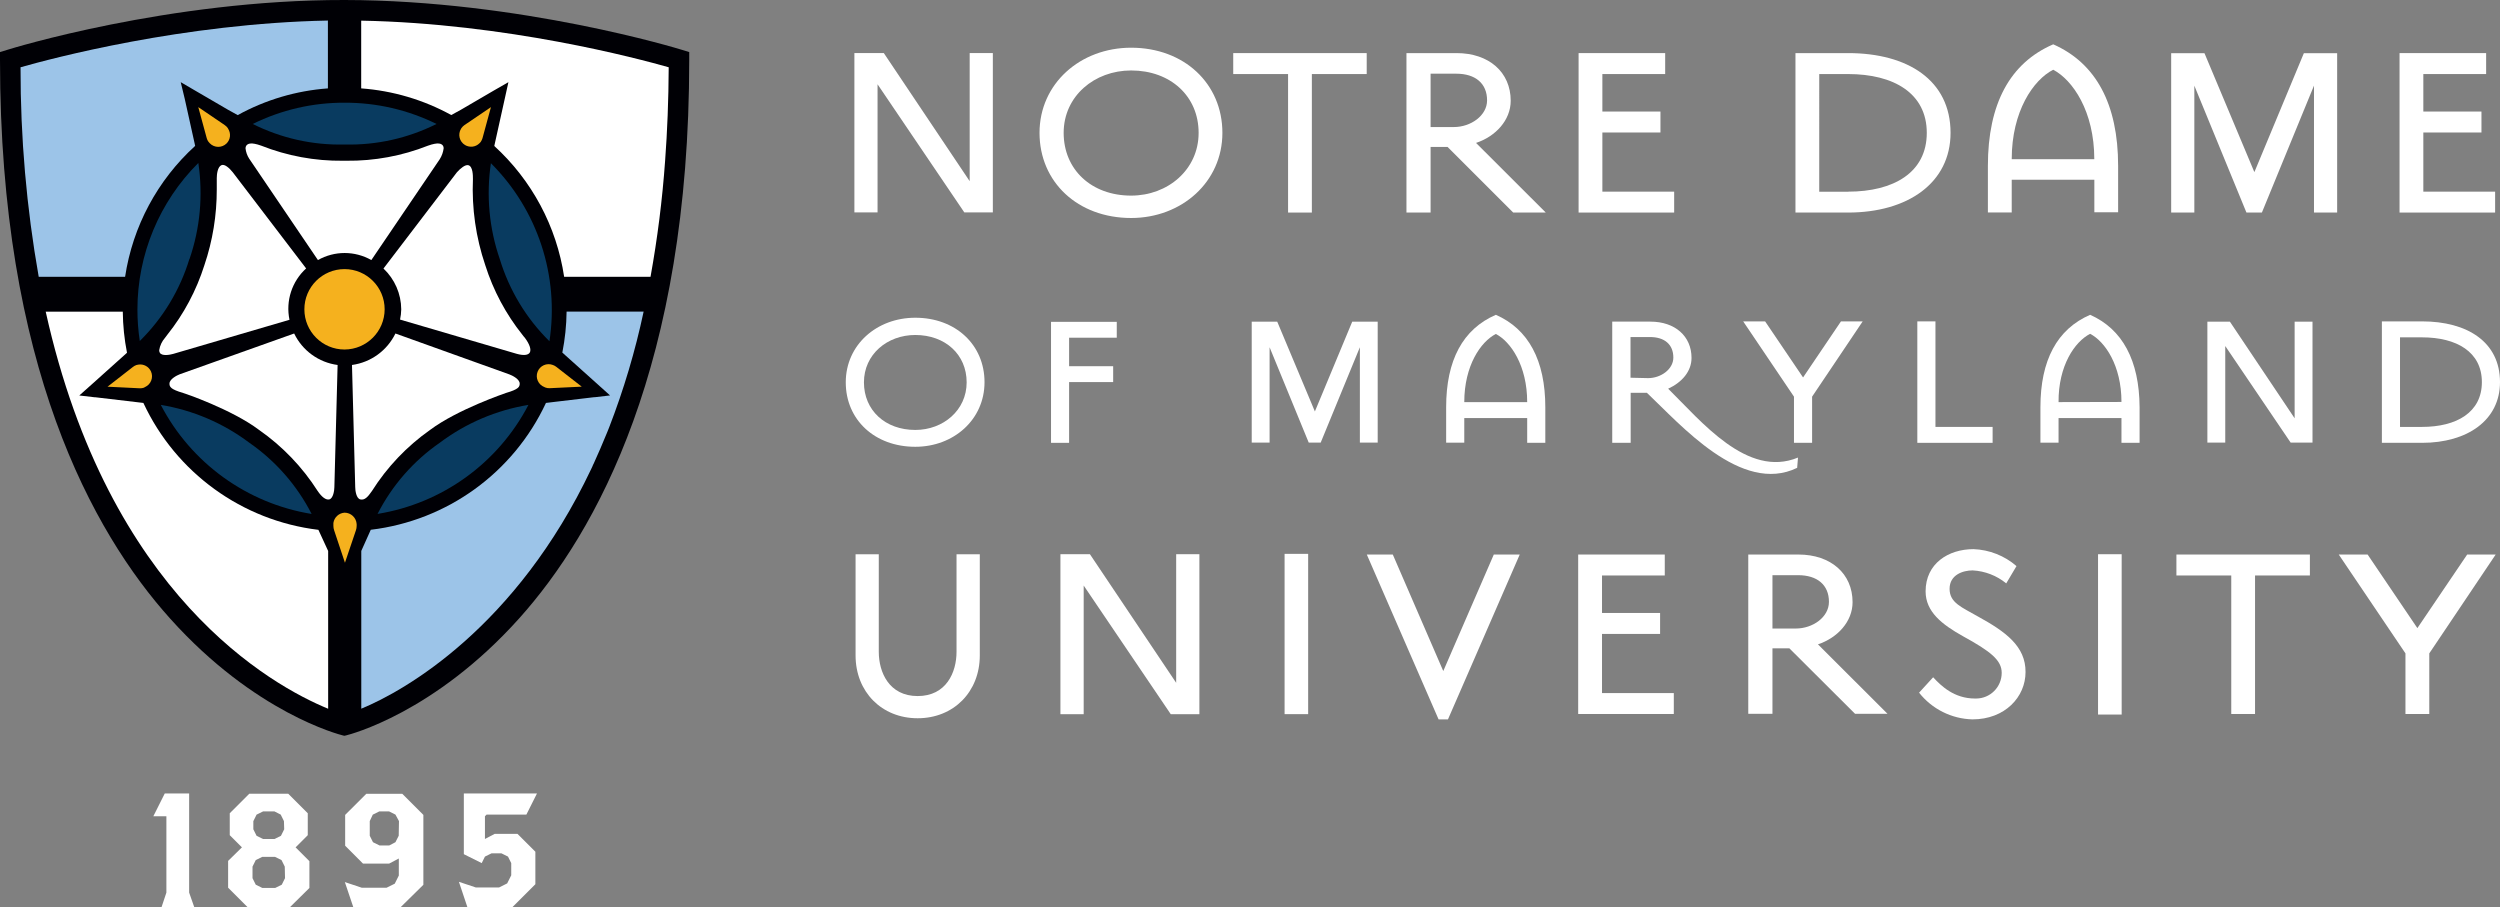 <?xml version="1.0" encoding="UTF-8"?><svg id="Layer_2" xmlns="http://www.w3.org/2000/svg" viewBox="0 0 486.81 176.66"><rect x="0" y="0" width="486.81" height="176.66" fill="#808080" stroke="none"/><defs>
<style>
    .cls-1{fill:#fff;isolation:isolate;}
    .cls-1,.cls-2,.cls-3,.cls-4,.cls-5{stroke-width:0px;}
    .cls-2{fill:#ffffff;}
    .cls-22{fill:#093b60;}
    .cls-3{fill:#ffffff;}
    .cls-33{fill:#9cc4e8;}
    .cls-4{fill:#f5b11e;}
    .cls-5{fill:#000005;}
</style>
</defs><g id="Layer_1-2"><g id="Layer_2-2"><g id="Shield"><path class="cls-2" d="M186.44,107.93h-.18v19c0,4-2,8.61-7.57,8.61s-7.57-4.64-7.57-8.61v-19h-4.52v19.7c0,7.09,5.09,12.23,12.09,12.23s12.1-5.14,12.1-12.23v-19.7s-4.35,0-4.35,0Z"/><polygon class="cls-2" points="229.2 107.92 229.03 107.92 229.03 108.09 229.03 132.96 212.29 108 212.24 107.92 212.15 107.92 206.67 107.92 206.49 107.92 206.49 108.09 206.49 138.89 206.49 139.07 206.67 139.07 210.84 139.07 211.02 139.07 211.02 138.89 211.02 114.02 227.92 138.99 227.98 139.07 228.07 139.07 233.38 139.07 233.55 139.07 233.55 138.89 233.55 108.09 233.55 107.92 233.38 107.92 229.2 107.92"/><polygon class="cls-2" points="250.35 107.85 250.14 107.85 250.14 108.06 250.14 138.85 250.14 139.06 250.35 139.06 254.52 139.06 254.73 139.06 254.73 138.85 254.73 108.06 254.73 107.85 254.52 107.85 250.35 107.85"/><polygon class="cls-2" points="281.04 130.67 271.21 107.98 266.15 107.98 280.13 140.09 281.95 140.09 295.93 107.98 290.88 107.98 281.04 130.67"/><polygon class="cls-2" points="311.95 123.44 323.26 123.44 323.26 119.36 311.95 119.36 311.95 112.06 324.17 112.06 324.17 107.98 307.31 107.98 307.31 139.03 325.93 139.03 325.93 134.96 311.95 134.96 311.95 123.44"/><path class="cls-2" d="M360.74,117.26c0-5.55-4.22-9.28-10.54-9.28h-9.77v31.02h4.71v-12.75h3.3l12.79,12.75h6.32l-13.55-13.53c3.79-1.26,6.74-4.42,6.74-8.21ZM345.14,122.38v-10.38h5c3.72,0,6,1.89,6,5.19,0,3-3.16,5.2-6.46,5.2h-4.54Z"/><path class="cls-2" d="M385.18,120.06c-3.16-1.82-5.55-2.66-5.55-5.4s2.6-3.59,4.5-3.59c2.39.13,4.68,1.01,6.53,2.53l2-3.37c-2.33-2.02-5.28-3.18-8.36-3.3-4.92,0-9.34,2.81-9.34,8.22,0,4,3.23,6.46,7.23,8.71,5.48,3,7.59,4.71,7.59,7.16,0,2.76-2.23,5-5,5-.07,0-.14,0-.2,0-4.07,0-6.6-2.46-8.15-4.14l-2.74,3c2.52,3.19,6.33,5.1,10.4,5.2,6.32,0,10.33-4.36,10.33-9.21.04-5.04-3.9-7.87-9.24-10.81Z"/><polygon class="cls-2" points="408.75 107.92 408.54 107.92 408.54 108.13 408.54 138.93 408.54 139.14 408.75 139.14 412.93 139.14 413.14 139.14 413.14 138.93 413.14 108.13 413.14 107.92 412.93 107.92 408.75 107.92"/><polygon class="cls-2" points="423.8 112.06 434.48 112.06 434.48 139.03 439.11 139.03 439.11 112.06 449.79 112.06 449.79 107.98 423.8 107.98 423.8 112.06"/><polygon class="cls-2" points="480.42 107.98 470.72 122.31 461.03 107.98 455.41 107.98 468.4 127.23 468.4 139.03 473.04 139.03 473.04 127.23 485.97 107.98 480.42 107.98"/><path class="cls-2" d="M178.23,61.87c-7.52,0-13.54,5.28-13.54,12.58s5.65,12.55,13.54,12.55c7.46,0,13.48-5.28,13.48-12.58s-5.65-12.55-13.48-12.55ZM178.23,83.72c-5.87,0-10-3.83-10-9.27s4.53-9.22,10-9.22c5.81,0,10,3.78,10,9.22s-4.57,9.27-10,9.27Z"/><polygon class="cls-2" points="204.66 86.23 208.18 86.23 208.18 74.4 216.76 74.4 216.76 71.31 208.18 71.31 208.18 65.76 217.46 65.76 217.46 62.67 204.66 62.67 204.66 86.23"/><polygon class="cls-2" points="263.42 62.64 263.31 62.64 263.27 62.74 256.04 80.12 248.75 62.74 248.7 62.64 248.59 62.64 243.9 62.64 243.74 62.64 243.74 62.81 243.74 86.03 243.74 86.19 243.9 86.19 247.05 86.19 247.22 86.19 247.22 86.03 247.22 67.62 254.8 86.09 254.85 86.19 254.96 86.19 257.06 86.19 257.17 86.19 257.21 86.09 264.8 67.62 264.8 86.03 264.8 86.19 264.96 86.19 268.11 86.19 268.27 86.19 268.27 86.03 268.27 62.81 268.27 62.64 268.11 62.64 263.42 62.64"/><path class="cls-2" d="M291.28,61.3c-6.42,2.78-9.68,8.83-9.68,18v6.9h3.53v-4.79h12.25v4.82h3.53v-6.9c0-9.2-3.31-15.25-9.63-18.03ZM285.13,78.3c0-7.11,3.21-11.77,6.15-13.27,2.89,1.5,6.1,6.16,6.1,13.27h-12.25Z"/><path class="cls-2" d="M324.83,75.69c2.68-1.23,4.55-3.37,4.55-6,0-4.22-3.21-7.06-8-7.06h-7.44v23.6h3.59v-9.74h3.16c6.52,6.15,18.4,19.9,29.26,14.61l.16-2c-9.87,4.08-18.86-7.1-25.28-13.41ZM317.5,73.55v-7.92h3.8c2.83,0,4.54,1.45,4.54,4,0,2.25-2.4,4-4.92,4l-3.42-.08Z"/><polygon class="cls-2" points="351.1 73.5 343.71 62.58 339.44 62.58 349.33 77.24 349.33 86.23 352.86 86.23 352.86 77.24 362.71 62.58 358.48 62.58 351.1 73.5"/><polygon class="cls-2" points="376.88 62.58 373.35 62.58 373.35 86.23 388.01 86.23 388.01 83.13 376.88 83.13 376.88 62.58"/><path class="cls-2" d="M407,61.3c-6.42,2.78-9.68,8.83-9.68,18v6.9h3.53v-4.79h12.25v4.82h3.53v-6.9c-.05-9.2-3.37-15.25-9.63-18.03ZM400.85,78.3c-.05-7.1,3.15-11.76,6.15-13.3,2.89,1.5,6.1,6.16,6.1,13.27l-12.25.03Z"/><polygon class="cls-2" points="446.99 62.64 446.82 62.64 446.82 62.81 446.82 81.45 434.27 62.72 434.22 62.64 434.13 62.64 430 62.64 429.83 62.64 429.83 62.81 429.83 86.03 429.83 86.19 430 86.19 433.15 86.19 433.31 86.19 433.31 86.03 433.31 67.38 446 86.12 446.05 86.19 446.13 86.19 450.14 86.19 450.3 86.19 450.3 86.03 450.3 62.81 450.3 62.64 450.14 62.64 446.99 62.64"/><path class="cls-2" d="M471.62,62.58h-7.81v23.65h7.81c8.83,0,15.19-4.39,15.19-11.82,0-7.82-6.36-11.83-15.19-11.83ZM471.62,83.13h-4.28v-17.44h4.28c6.74,0,11.66,2.83,11.66,8.72s-4.92,8.72-11.66,8.72Z"/><polygon class="cls-2" points="193.15 10.33 188.99 10.33 188.82 10.33 188.82 10.51 188.82 35.28 172.15 10.41 172.1 10.33 172.01 10.33 166.55 10.33 166.37 10.33 166.37 10.51 166.37 41.19 166.37 41.36 166.55 41.36 170.71 41.36 170.88 41.36 170.88 41.19 170.88 16.41 187.72 41.28 187.77 41.36 187.87 41.36 193.15 41.36 193.33 41.36 193.33 41.19 193.33 10.51 193.33 10.33 193.15 10.33"/><path class="cls-2" d="M220.26,9.29c-9.91,0-17.84,7-17.84,16.58s7.44,16.58,17.84,16.58c9.83,0,17.77-7,17.77-16.58s-7.44-16.58-17.77-16.58ZM220.26,38.09c-7.73,0-13.14-5.06-13.14-12.22s6-12.15,13.14-12.15c7.66,0,13.14,5,13.14,12.15s-5.98,12.22-13.14,12.22Z"/><polygon class="cls-2" points="240.14 10.34 240.14 14.42 250.82 14.42 250.82 41.39 255.45 41.39 255.45 14.42 266.13 14.42 266.13 10.34 240.14 10.34"/><path class="cls-2" d="M287.42,27.83c3.8-1.26,6.75-4.42,6.75-8.21,0-5.55-4.22-9.28-10.54-9.28h-9.76v31.05h4.7v-12.78h3.3l12.79,12.78h6.34l-13.58-13.56ZM278.57,24.74v-10.39h5c3.72,0,6,1.89,6,5.2,0,2.95-3.16,5.19-6.46,5.19h-4.54Z"/><polygon class="cls-2" points="312.02 37.32 312.02 25.8 323.33 25.8 323.33 21.72 312.02 21.72 312.02 14.42 324.25 14.42 324.25 10.34 307.39 10.34 307.39 41.39 326 41.39 326 37.32 312.02 37.32"/><path class="cls-2" d="M359.87,10.34h-10.25v31.05h10.25c11.6,0,19.95-5.76,19.95-15.52,0-10.26-8.35-15.53-19.95-15.53ZM359.87,37.34h-5.62V14.42h5.62c8.86,0,15.32,3.72,15.32,11.45s-6.46,11.45-15.32,11.45v.02Z"/><path class="cls-2" d="M399.81,8.63c-8.43,3.65-12.72,11.59-12.72,23.67v9.07h4.64v-6.37h16.09v6.33h4.63v-9.03c0-12.08-4.35-20.02-12.64-23.67ZM391.73,31c0-9.34,4.21-15.45,8.08-17.42,3.79,2,8,8.08,8,17.42h-16.08Z"/><polygon class="cls-2" points="454.93 10.36 448.73 10.36 448.62 10.36 448.57 10.47 438.98 33.52 429.31 10.47 429.26 10.36 429.15 10.36 422.95 10.36 422.78 10.36 422.78 10.54 422.78 41.21 422.78 41.39 422.95 41.39 427.11 41.39 427.29 41.39 427.29 41.21 427.29 16.68 437.39 41.28 437.44 41.39 437.55 41.39 440.33 41.39 440.44 41.39 440.49 41.28 450.59 16.67 450.59 41.21 450.59 41.39 450.77 41.39 454.93 41.39 455.1 41.39 455.1 41.21 455.1 10.54 455.1 10.36 454.93 10.36"/><polygon class="cls-2" points="471.88 37.32 471.88 25.8 483.2 25.8 483.2 21.72 471.88 21.72 471.88 14.42 484.11 14.42 484.11 10.34 467.25 10.34 467.25 41.39 485.86 41.39 485.86 37.32 471.88 37.32"/><path class="cls-3" d="M31.45,176.66l.95-2.85v-14.87h-2.54l2.22-4.43h4.75v19.3l1,2.85h-6.38Z"/><path class="cls-3" d="M56.45,176.66h-8.23l-3.8-3.8v-5.22l2.69-2.64-2.37-2.37v-4.27l3.8-3.8h7.59l3.8,3.8v4.27l-2.37,2.37,2.69,2.69v5.22l-3.8,3.75ZM55.45,168.75l-.63-1.27-1.27-.63h-2.48l-1.27.63-.63,1.27v2.25l.63,1.27,1.27.63h2.53l1.27-.63.63-1.27-.05-2.25ZM55.29,159.89l-.63-1.27-1.22-.62h-2.21l-1.27.63-.63,1.27v1.58l.63,1.27,1.27.63h2.21l1.27-.63.63-1.27-.05-1.59Z"/><path class="cls-3" d="M78,176.66h-9.2l-1.65-4.9,3.29,1.1h4.84l1.59-.79.79-1.58v-3.32l-1.9,1h-5.07l-3.48-3.49v-6l4.12-4.11h7l4.11,4.11v13.61l-4.44,4.37ZM77.69,159.89l-.69-1.27-1.24-.62h-1.9l-1.27.63-.59,1.26v2.85l.63,1.26,1.27.63h1.9l1.2-.63.64-1.26.05-2.85Z"/><path class="cls-3" d="M102.5,158.62h-7.75l-.32.32v4.43l1.9-1h4.43l3.49,3.48v6.33l-4.44,4.43h-8.81l-1.64-4.9,3.29,1.1h4.53l1.58-.79.79-1.58v-2.37l-.63-1.27-1.27-.63h-1.95l-1.27.63-.63,1.27-3.48-1.74v-11.82h14.24l-2.06,4.11Z"/><path class="cls-5" d="M132.71,9.68h0C132.41,9.58,101.41.06,67.12,0S1.8,9.58,1.5,9.68l-1.5.46v1.57c0,59.35,18,91.89,33.12,108.73,16.54,18.44,33,22.6,33.66,22.77l.24.06h.07l.34-.08c.69-.17,17.13-4.34,33.66-22.77,15.11-16.85,33.12-49.38,33.12-108.73v-1.55l-1.5-.46Z"/><path class="cls-1" d="M43.12,32.16c-.76.33-.91,1.8-.91,2.52v2.19c.01,5.02-.8,10.01-2.41,14.76-1.56,4.93-4.01,9.54-7.24,13.58l-.42.56c-.6.68-1,1.52-1.14,2.42,0,.17.03.33.11.48.39.73,2,.42,2.62.24l22.64-6.64c-.77-3.67.47-7.48,3.24-10l-14.29-18.73c-.67-.84-1.59-1.65-2.2-1.38Z"/><path class="cls-1" d="M57.28,64.94l-22.28,7.94c-.55.21-2,.94-2,1.82h0c0,.61.19,1.1,2.66,1.82.09,0,9.46,3.18,14.79,7.2,4.54,3.17,8.42,7.21,11.4,11.88.83,1.22,1.62,1.79,2.26,1.65.79-.18,1-1.8,1-2.4l.63-23.78c-3.67-.49-6.85-2.79-8.46-6.13Z"/><path class="cls-1" d="M83.74,83.72c5.34-4,14.71-7.17,14.81-7.21,2.46-.71,2.65-1.2,2.65-1.81h0c0-.88-1.46-1.59-2-1.79l-22.2-7.97c-1.62,3.33-4.79,5.63-8.46,6.13.62,23.64.63,23.77.63,23.77,0,.61.18,2.23,1,2.41s1.42-.42,2.26-1.64c2.95-4.67,6.8-8.71,11.31-11.89Z"/><path class="cls-1" d="M101.74,65.21c-3.23-4.04-5.69-8.65-7.25-13.58-1.83-5.39-2.64-11.08-2.4-16.77,0-.66,0-2.44-.88-2.69-.59-.17-1.55.6-2.24,1.38h0l-14.3,18.74c2.19,2.06,3.44,4.93,3.46,7.94-.01.67-.09,1.34-.23,2l22.73,6.67c1.32.37,2.25.27,2.54-.27s0-1.57-1-2.9c0,.04-.44-.52-.43-.52Z"/><path class="cls-1" d="M86.39,28.86c0-.18-.04-.35-.14-.5-.3-.4-.88-.71-2.9,0-5.05,2-10.45,3-15.88,2.94h-.72c-5.44.06-10.83-.94-15.89-2.94-2-.71-2.6-.4-2.9,0-.1.16-.16.34-.15.53.08.71.32,1.4.71,2,0,0,13.16,19.4,13.39,19.75,3.23-1.83,7.17-1.83,10.4,0l13.32-19.64c.41-.65.67-1.38.76-2.14Z"/><path class="cls-1" d="M27.92,78.46l-9.33-1.1h-.15l-3-.35,2.38-2.12h0l6.91-6.2c-.52-2.64-.79-5.31-.82-8h-15.01c12.26,55.24,44,72.79,55,77.32v-30.72l-1.9-4.12c-14.87-1.79-27.76-11.14-34.08-24.71Z"/><path class="cls-1" d="M70.33,17.21c6.15.45,12.14,2.22,17.54,5.19h0l1.83-1,6.44-3.76,2.86-1.64-.71,3.21-1.94,8.75-.1.47c7.32,6.68,12.13,15.67,13.6,25.47h16.82c1.35-7.47,2.3-15.01,2.84-22.58.43-5.77.67-11.85.7-18.22-6-1.71-31.59-8.54-59.88-9.08v13.19Z"/><path class="cls-33" d="M109.5,68.66l6.91,6.2h0l2.38,2.14-3,.35h-.15l-7.68.91-1.65.2c-6.33,13.58-19.23,22.92-34.11,24.7l-1.85,4.12v30.72c8.59-3.53,30.2-15.91,44.77-46.67l.29-.62c0-.12.1-.23.16-.35.92-2,1.76-4,2.53-5.86.07-.15.13-.31.19-.46s.23-.57.34-.85c2.83-7.31,5.07-14.84,6.7-22.51h-15c-.03,2.68-.31,5.35-.83,7.98Z"/><path class="cls-33" d="M38,28.41l-.1-.47-1.94-8.75-.77-3.19,2.81,1.64,6.45,3.76,1.81,1h.05c5.4-2.97,11.39-4.74,17.54-5.19V4c-28.26.56-53.85,7.39-59.85,9.1-.02,13.68,1.16,27.33,3.54,40.8h16.82c1.48-9.81,6.3-18.81,13.64-25.49Z"/><path class="cls-22" d="M36.9,50.45c2.07-6.01,2.66-12.43,1.72-18.72-7.59,7.56-11.86,17.83-11.86,28.54,0,2.05.15,4.1.46,6.13,4.51-4.44,7.83-9.94,9.67-16v.05Z"/><path class="cls-22" d="M31.31,78.84c5.89,11.32,16.78,19.19,29.37,21.24-2.84-5.56-7.02-10.33-12.16-13.89h0c-5.06-3.8-10.97-6.32-17.21-7.35Z"/><path class="cls-22" d="M102.9,78.84c-6.25,1.03-12.15,3.54-17.22,7.34h0c-5.14,3.55-9.32,8.32-12.16,13.89,12.6-2.04,23.49-9.91,29.38-21.23Z"/><path class="cls-22" d="M97.32,50.45h0c1.84,6.06,5.16,11.56,9.67,16,1.94-12.71-2.3-25.59-11.4-34.67-.93,6.27-.34,12.68,1.73,18.67Z"/><path class="cls-22" d="M49.21,24.14c5.54,2.77,11.67,4.15,17.86,4h.07c6.19.15,12.32-1.23,17.86-4-5.56-2.75-11.68-4.16-17.88-4.14h0c-6.21-.03-12.34,1.39-17.91,4.14Z"/><path class="cls-4" d="M28.24,75.37c1.16-.52,1.68-1.88,1.16-3.04-.43-.95-1.44-1.5-2.47-1.33-.13.02-.25.04-.37.08-.25.09-.49.22-.7.39h0l-4.92,3.83,6.28.31h0c.26.01.53-.02.78-.11.09-.03.17-.08.24-.13Z"/><path class="cls-4" d="M67.09,99.83h0c-1.1.07-2.01.91-2.17,2,0,.07,0,.15,0,.22,0,.12,0,.24,0,.36,0,.3.05.59.15.87l2.1,6.3,2.13-6.3c.1-.28.15-.57.15-.87,0-.12,0-.24,0-.36-.08-1.25-1.11-2.22-2.36-2.22Z"/><path class="cls-4" d="M113.28,75.29l-4.92-3.83h0c-.21-.17-.44-.3-.7-.39-1.19-.46-2.52.13-2.98,1.32s.13,2.52,1.32,2.98c.08.05.16.08.25.11.25.09.52.12.79.11h0l6.24-.3Z"/><path class="cls-4" d="M89.87,24.92s-.06.11-.1.16c-.66,1.09-.31,2.5.78,3.16.9.54,2.05.41,2.8-.33.09-.09.18-.18.26-.28.15-.22.26-.46.34-.71h0l1.65-6.06-4.76,3.23-.08.05-.32.22h0c-.22.15-.41.34-.57.56Z"/><path class="cls-4" d="M43.45,24.14l-.08-.05-4.76-3.23,1.65,6.06h0c.07.26.19.5.35.71.08.1.16.19.25.28.88.9,2.33.92,3.24.04.78-.76.91-1.95.33-2.87-.03-.06-.06-.11-.09-.16-.16-.22-.35-.41-.58-.56h0l-.31-.22Z"/><path class="cls-4" d="M74.9,60.23c0-4.32-3.49-7.82-7.81-7.83h0c-4.32,0-7.83,3.51-7.82,7.84,0,4.32,3.5,7.82,7.82,7.82h0c4.31-.02,7.8-3.52,7.81-7.83Z"/></g></g></g></svg>